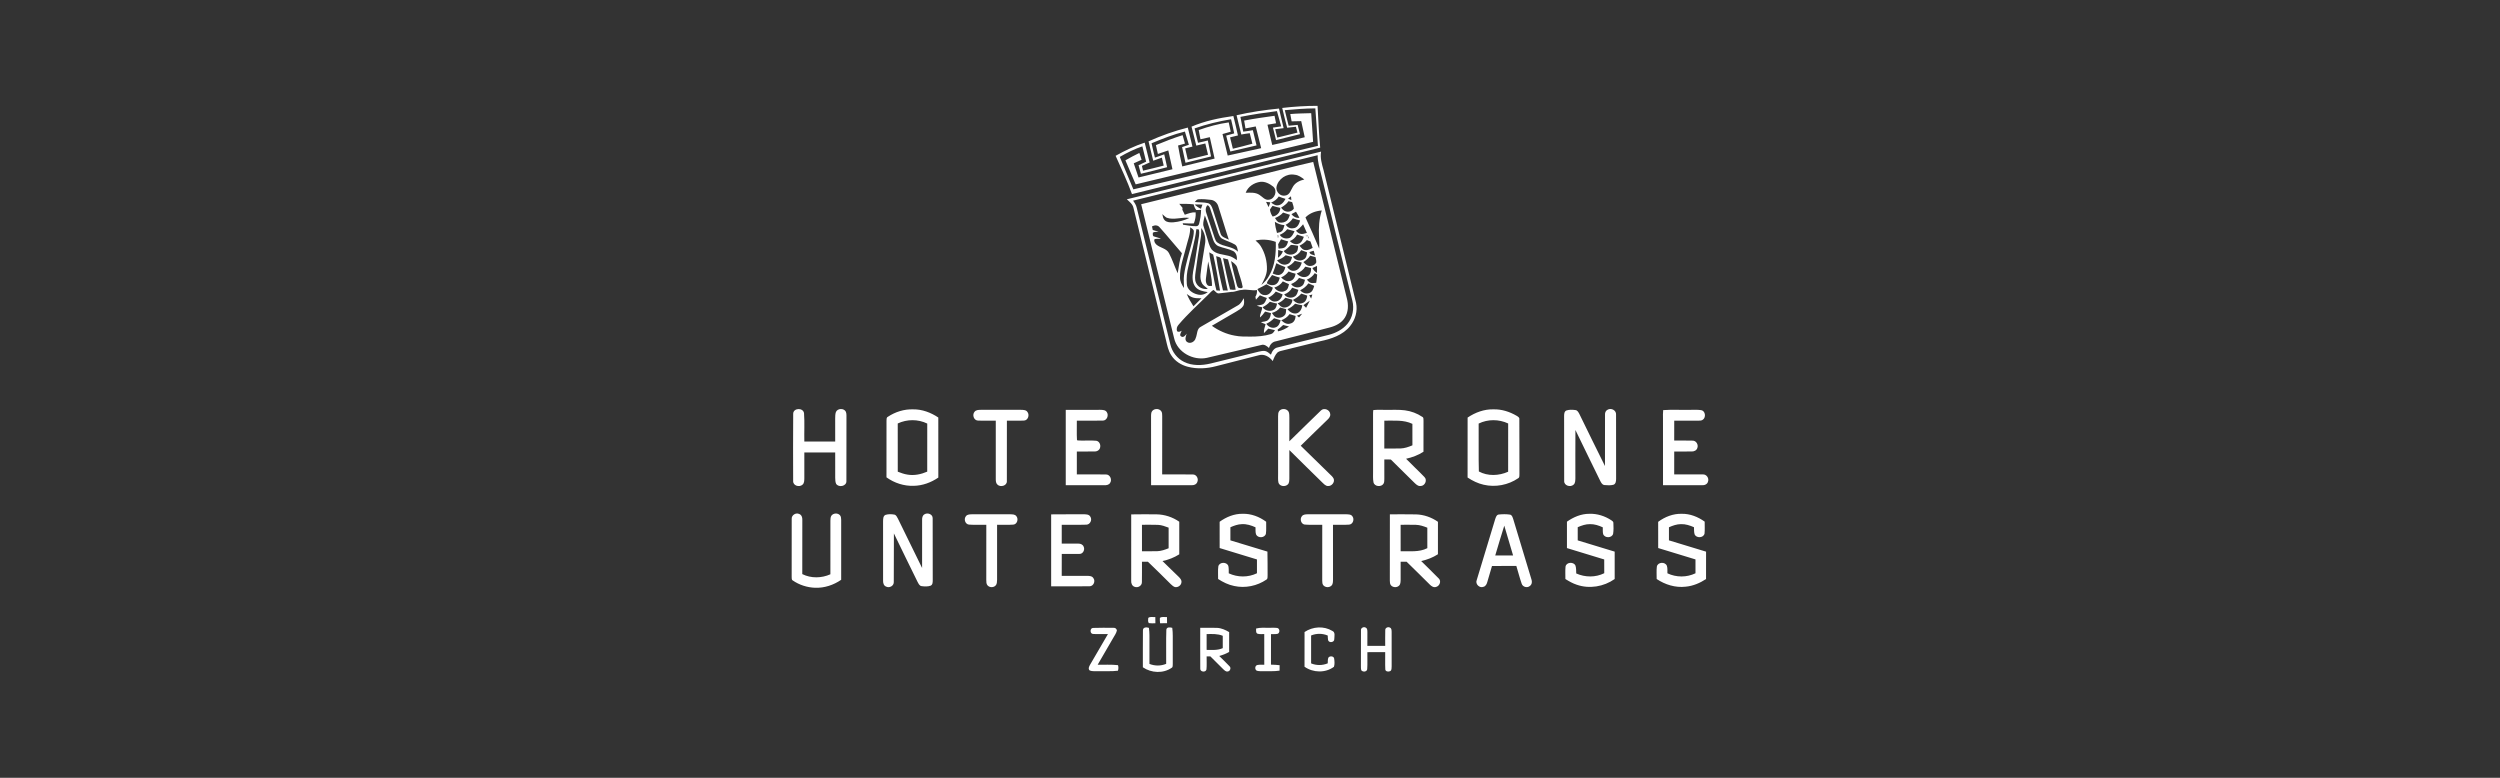 <svg width="180" height="56" viewBox="0 0 180 56" fill="none" xmlns="http://www.w3.org/2000/svg">
<rect x="0" y="0" width="180" height="56" fill="#333333" stroke="none"/>
<path fill-rule="evenodd" clip-rule="evenodd" d="M91.994 16.932C92.08 16.927 92.093 17.244 92.001 17.239C91.95 17.163 91.946 17.013 91.994 16.932ZM94.009 16.937C94.181 16.913 94.214 17.134 94.244 17.332C94.156 17.213 94.076 17.082 94.009 16.937Z" fill="white"/>
<path fill-rule="evenodd" clip-rule="evenodd" d="M92.32 7.772C93.164 7.674 94.015 7.619 94.865 7.62C94.928 8.623 94.952 9.629 95.054 10.63C90.537 11.746 86.021 12.866 81.503 13.976C81.159 13.036 80.733 12.13 80.324 11.218C80.993 10.842 81.689 10.509 82.418 10.269C82.538 10.745 82.648 11.224 82.773 11.699C82.588 11.782 82.402 11.863 82.216 11.942C82.244 12.057 82.272 12.173 82.3 12.288C82.797 12.172 83.293 12.051 83.787 11.922C83.741 11.731 83.697 11.541 83.654 11.35C83.447 11.425 83.24 11.501 83.032 11.572C82.921 11.106 82.799 10.644 82.695 10.177C83.607 9.766 84.552 9.427 85.522 9.185C85.636 9.641 85.743 10.099 85.857 10.555C85.681 10.597 85.506 10.64 85.332 10.685C85.394 10.957 85.457 11.229 85.522 11.5C86.008 11.384 86.494 11.266 86.978 11.142C86.912 10.872 86.847 10.602 86.783 10.331C86.566 10.38 86.349 10.433 86.133 10.484C86.014 10.03 85.904 9.573 85.79 9.118C86.746 8.707 87.776 8.497 88.802 8.353C88.909 8.82 89.036 9.282 89.132 9.751C88.942 9.797 88.754 9.843 88.565 9.891C88.626 10.165 88.694 10.438 88.766 10.71C89.237 10.599 89.704 10.472 90.172 10.347C90.108 10.095 90.046 9.843 89.983 9.591C89.779 9.613 89.576 9.648 89.374 9.685C89.253 9.224 89.147 8.76 89.033 8.298C90.038 8.063 91.062 7.918 92.088 7.815C92.191 8.288 92.314 8.756 92.422 9.227C92.22 9.254 92.017 9.28 91.814 9.303C91.861 9.504 91.912 9.704 91.965 9.905C92.448 9.784 92.933 9.67 93.416 9.548C93.379 9.407 93.343 9.266 93.306 9.126C93.096 9.155 92.886 9.178 92.675 9.197C92.556 8.722 92.424 8.251 92.32 7.772ZM92.506 7.932C92.602 8.305 92.681 8.682 92.783 9.053C92.998 9.027 93.214 9.007 93.431 8.992C93.487 9.214 93.545 9.436 93.6 9.659C93.025 9.804 92.452 9.951 91.876 10.09C91.802 9.788 91.72 9.49 91.652 9.188C91.85 9.158 92.048 9.127 92.246 9.099C92.147 8.732 92.042 8.366 91.94 8C91.059 8.11 90.182 8.243 89.311 8.415C89.372 8.77 89.446 9.123 89.512 9.479C89.744 9.454 89.974 9.412 90.205 9.374C90.297 9.738 90.385 10.104 90.471 10.47C89.842 10.617 89.213 10.759 88.585 10.908C88.476 10.529 88.376 10.146 88.284 9.763C88.477 9.711 88.67 9.657 88.863 9.603C88.796 9.262 88.713 8.925 88.635 8.586C87.745 8.736 86.863 8.944 86.011 9.245C86.091 9.59 86.176 9.934 86.257 10.279C86.494 10.232 86.729 10.175 86.963 10.114C87.04 10.497 87.114 10.882 87.195 11.265C86.583 11.423 85.967 11.566 85.354 11.719C85.267 11.344 85.186 10.969 85.109 10.591C85.272 10.537 85.436 10.48 85.599 10.424C85.505 10.106 85.407 9.789 85.313 9.471C84.488 9.673 83.696 9.99 82.912 10.315C82.982 10.662 83.073 11.003 83.155 11.348C83.38 11.276 83.603 11.194 83.825 11.11C83.891 11.42 83.965 11.729 84.033 12.038C83.404 12.195 82.778 12.368 82.145 12.511C82.089 12.306 82.031 12.101 81.976 11.896C82.157 11.81 82.338 11.723 82.521 11.639C82.431 11.271 82.337 10.905 82.249 10.537C81.681 10.73 81.142 10.997 80.625 11.297C80.945 12.078 81.278 12.854 81.602 13.633C86.034 12.6 90.46 11.544 94.89 10.502C94.831 9.601 94.774 8.701 94.704 7.802C93.97 7.808 93.237 7.868 92.506 7.932ZM92.901 8.211C93.402 8.168 93.905 8.163 94.407 8.148C94.459 8.835 94.495 9.524 94.543 10.212C90.284 11.231 86.026 12.249 81.769 13.274C81.519 12.698 81.274 12.121 81.029 11.544C81.356 11.354 81.691 11.177 82.033 11.012C82.087 11.176 82.141 11.34 82.195 11.504C82.006 11.589 81.817 11.674 81.63 11.759C81.746 12.099 81.863 12.437 81.974 12.779C82.789 12.585 83.603 12.383 84.417 12.186C84.32 11.733 84.213 11.283 84.117 10.83C83.866 10.912 83.617 10.998 83.367 11.084C83.32 10.872 83.272 10.661 83.225 10.448C83.856 10.185 84.496 9.94 85.148 9.731C85.204 9.934 85.262 10.135 85.317 10.338C85.151 10.384 84.985 10.431 84.819 10.478C84.901 10.983 85.012 11.483 85.122 11.983C85.897 11.792 86.675 11.608 87.452 11.419C87.341 10.903 87.217 10.391 87.106 9.876C86.88 9.923 86.656 9.976 86.433 10.027C86.391 9.806 86.349 9.585 86.307 9.363C87.008 9.113 87.73 8.915 88.468 8.813C88.516 9.036 88.565 9.26 88.612 9.483C88.415 9.539 88.218 9.596 88.02 9.651C88.138 10.169 88.273 10.683 88.395 11.2C89.198 11.023 90 10.842 90.804 10.668C90.674 10.146 90.542 9.626 90.413 9.104C90.166 9.15 89.92 9.199 89.674 9.247C89.64 9.059 89.607 8.871 89.579 8.682C90.305 8.542 91.035 8.437 91.767 8.337C91.804 8.516 91.841 8.695 91.877 8.875C91.671 8.911 91.465 8.947 91.259 8.98C91.361 9.469 91.492 9.951 91.6 10.438C92.385 10.271 93.16 10.065 93.941 9.881C93.861 9.494 93.772 9.108 93.688 8.722C93.457 8.725 93.227 8.735 92.997 8.737C92.966 8.562 92.934 8.386 92.901 8.211ZM81.132 14.349C85.792 13.197 90.459 12.069 95.118 10.915C95.04 11.361 95.172 11.8 95.29 12.226C96.074 15.424 96.859 18.621 97.639 21.82C97.758 22.4 97.581 23.021 97.209 23.476C96.683 24.133 95.847 24.403 95.054 24.569C94.176 24.785 93.297 25.005 92.418 25.219C92.274 25.26 92.114 25.277 91.99 25.367C91.812 25.536 91.727 25.774 91.636 25.997C91.413 25.697 91.022 25.457 90.64 25.577C89.616 25.843 88.589 26.099 87.564 26.362C86.903 26.541 86.191 26.58 85.525 26.408C85.046 26.285 84.595 26.005 84.329 25.58C84.113 25.257 84.043 24.868 83.953 24.498C83.172 21.318 82.39 18.137 81.607 14.957C81.549 14.691 81.317 14.526 81.132 14.349ZM81.581 14.447C81.693 14.601 81.802 14.764 81.843 14.954C82.648 18.24 83.461 21.523 84.268 24.808C84.395 25.34 84.757 25.815 85.249 26.055C85.84 26.351 86.535 26.321 87.163 26.173C88.324 25.892 89.483 25.602 90.643 25.315C90.786 25.282 90.935 25.25 91.084 25.272C91.251 25.305 91.379 25.431 91.506 25.537C91.582 25.304 91.728 25.065 91.988 25.015C93.215 24.71 94.444 24.413 95.671 24.109C96.175 23.98 96.665 23.729 97.005 23.327C97.392 22.87 97.515 22.221 97.369 21.644C96.627 18.632 95.881 15.622 95.135 12.611C95.022 12.138 94.865 11.668 94.87 11.176C90.44 12.264 86.012 13.36 81.581 14.447ZM90.365 12.682C91.762 12.345 93.151 11.979 94.552 11.66C95.354 14.934 96.162 18.206 96.973 21.477C97.096 21.936 97.089 22.459 96.83 22.87C96.593 23.256 96.167 23.468 95.744 23.577C94.456 23.923 93.162 24.241 91.87 24.572C91.613 24.609 91.432 24.812 91.368 25.056C91.219 24.918 91.029 24.768 90.813 24.839C89.508 25.145 88.205 25.458 86.9 25.764C85.916 25.98 84.767 25.374 84.538 24.356C83.737 21.141 82.958 17.921 82.164 14.704C84.899 14.035 87.631 13.356 90.365 12.682ZM91.906 13.463C91.853 13.815 92.191 14.165 92.547 14.078C92.867 14.034 92.942 13.678 93.089 13.446C93.26 13.147 93.587 12.997 93.91 12.923C93.706 12.767 93.486 12.603 93.221 12.582C92.638 12.466 92.021 12.882 91.906 13.463ZM89.69 13.88C90.025 13.872 90.395 13.834 90.688 14.037C90.9 14.171 91.082 14.432 91.365 14.379C91.789 14.333 92.001 13.726 91.677 13.439C91.417 13.232 91.092 13.055 90.749 13.092C90.294 13.153 89.85 13.433 89.69 13.88ZM92.07 14.147C91.939 14.353 91.742 14.495 91.52 14.586C91.658 14.681 91.804 14.807 91.986 14.785C92.259 14.778 92.444 14.541 92.557 14.318C92.391 14.269 92.229 14.214 92.07 14.147ZM92.741 14.301C92.819 14.335 92.898 14.37 92.977 14.404C92.968 14.313 92.96 14.222 92.952 14.131C92.881 14.187 92.811 14.243 92.741 14.301ZM86.026 14.543C86.339 14.583 86.661 14.55 86.97 14.627C87.171 14.678 87.256 14.888 87.317 15.066C87.503 15.648 87.691 16.23 87.877 16.812C87.947 17.087 88.262 17.138 88.476 17.258C88.203 16.451 87.974 15.631 87.707 14.822C87.635 14.598 87.433 14.419 87.198 14.391C86.893 14.353 86.584 14.323 86.279 14.348C86.161 14.357 86.096 14.464 86.026 14.543ZM92.772 14.486C92.64 14.691 92.437 14.826 92.236 14.952C92.333 15.063 92.433 15.187 92.585 15.22C92.792 15.285 93.031 15.203 93.154 15.025C93.147 14.862 93.085 14.709 93.037 14.555C92.948 14.532 92.86 14.509 92.772 14.486ZM91.157 14.535C91.216 14.662 91.276 14.788 91.339 14.914C91.384 14.8 91.424 14.684 91.465 14.568C91.362 14.556 91.259 14.546 91.157 14.535ZM84.907 14.676C84.984 14.775 85.062 14.873 85.144 14.967C85.14 15.001 85.132 15.068 85.129 15.101C85.187 15.222 85.246 15.342 85.305 15.462C85.557 15.374 85.813 15.269 86.085 15.29C86.112 15.561 86.056 15.831 85.959 16.084C85.691 16.103 85.422 16.079 85.154 16.073C85.162 16.1 85.176 16.154 85.183 16.18C85.494 16.221 85.804 16.292 86.119 16.287C86.229 16.297 86.317 16.208 86.337 16.105C86.421 15.78 86.472 15.446 86.478 15.111C86.364 15.114 86.251 15.118 86.138 15.123C86.033 15.008 85.981 14.862 85.945 14.714C85.6 14.674 85.253 14.674 84.907 14.676ZM86.012 14.725C86.146 14.853 86.299 14.958 86.469 15.034C86.507 14.934 86.542 14.834 86.575 14.732C86.387 14.72 86.199 14.716 86.012 14.725ZM86.881 14.843C86.784 14.993 86.799 15.184 86.857 15.345C87.059 15.947 87.26 16.549 87.462 17.151C87.505 17.267 87.549 17.395 87.658 17.466C88.104 17.788 88.736 17.718 89.134 18.125C89.102 17.942 89.088 17.72 88.916 17.608C88.625 17.432 88.288 17.348 87.991 17.184C87.831 17.094 87.767 16.907 87.704 16.745C87.508 16.158 87.324 15.567 87.122 14.982C87.091 14.893 86.948 14.679 86.881 14.843ZM91.436 15.091C91.457 15.268 91.526 15.44 91.627 15.588C91.945 15.549 92.179 15.288 92.182 14.967C91.994 14.928 91.807 14.879 91.624 14.822C91.559 14.909 91.487 14.993 91.436 15.091ZM93.993 15.655C94.336 16.396 94.666 17.143 94.982 17.897C94.997 17.617 94.987 17.338 94.97 17.059C94.934 16.419 94.97 15.767 95.168 15.153C94.735 15.19 94.302 15.336 93.993 15.655ZM92.985 15.418C93.121 15.6 93.324 15.714 93.557 15.682C93.483 15.531 93.4 15.386 93.312 15.243C93.202 15.301 93.093 15.359 92.985 15.418ZM91.8 15.697C91.885 15.82 91.957 15.985 92.118 16.018C92.307 16.057 92.517 16.009 92.662 15.88C92.776 15.769 92.816 15.607 92.876 15.465C92.71 15.414 92.546 15.362 92.384 15.303C92.229 15.486 92.021 15.609 91.8 15.697ZM83.685 15.416C83.722 15.575 83.743 15.758 83.873 15.873C84.038 16.02 84.275 16.019 84.483 16.006C84.882 15.97 85.278 15.868 85.638 15.691C85.096 15.607 84.542 15.864 84.006 15.678C83.884 15.611 83.789 15.505 83.685 15.416ZM86.746 15.508C86.703 15.739 86.615 15.968 86.633 16.205C86.706 16.493 86.814 16.77 86.891 17.057C86.997 17.37 87.046 17.718 87.258 17.983C87.562 18.31 88.041 18.309 88.445 18.416C88.674 18.463 88.869 18.597 89.055 18.731C89.081 18.487 89.022 18.209 88.794 18.078C88.458 17.91 88.078 17.864 87.731 17.725C87.537 17.646 87.411 17.458 87.347 17.265C87.148 16.679 86.987 16.08 86.746 15.508ZM92.57 16.183C92.694 16.359 92.889 16.479 93.111 16.433C93.408 16.424 93.542 16.12 93.609 15.874C93.432 15.831 93.257 15.78 93.088 15.714C92.958 15.914 92.781 16.075 92.57 16.183ZM91.789 15.967C91.809 16.241 91.866 16.51 91.943 16.773C92.075 16.738 92.233 16.726 92.324 16.61C92.413 16.494 92.439 16.346 92.483 16.21C92.233 16.192 91.995 16.109 91.789 15.967ZM93.303 16.616C93.395 16.701 93.486 16.8 93.613 16.833C93.776 16.878 93.941 16.811 94.097 16.769C94.012 16.559 93.918 16.353 93.823 16.148C93.674 16.329 93.507 16.497 93.303 16.616ZM82.944 16.3C82.961 16.386 82.979 16.473 82.998 16.559C83.139 16.599 83.28 16.64 83.419 16.685C83.282 16.708 83.12 16.666 83.004 16.762C83.006 16.847 82.977 16.959 83.06 17.017C83.238 17.074 83.423 17.112 83.592 17.194C83.435 17.214 83.25 17.154 83.109 17.242C83.082 17.384 83.164 17.519 83.263 17.613C83.539 17.852 83.979 17.877 84.164 18.222C84.411 18.691 84.573 19.197 84.794 19.677C84.875 19.192 84.928 18.699 85.099 18.234C84.559 17.616 84.044 16.978 83.495 16.369C83.357 16.191 83.126 16.202 82.944 16.3ZM85.398 17.804C85.223 18.52 84.942 19.226 84.96 19.973C84.956 20.256 85.092 20.512 85.249 20.738C85.246 20.429 85.21 20.119 85.25 19.811C85.361 18.985 85.635 18.194 85.836 17.388C85.89 17.148 85.957 16.907 85.955 16.659C85.961 16.505 85.793 16.446 85.694 16.366C85.711 16.864 85.51 17.328 85.398 17.804ZM86.14 16.497C86.032 17.412 85.743 18.292 85.561 19.193C85.455 19.596 85.418 20.015 85.45 20.431C85.457 20.842 85.856 21.119 86.221 21.201C86.479 21.274 86.753 21.2 86.957 21.031C86.635 20.979 86.272 20.919 86.058 20.643C85.825 20.331 85.845 19.91 85.905 19.544C86.047 18.844 86.14 18.136 86.258 17.432C86.3 17.132 86.391 16.827 86.317 16.524C86.258 16.515 86.199 16.506 86.14 16.497ZM86.491 16.416C86.488 16.667 86.495 16.921 86.446 17.169C86.302 17.973 86.192 18.784 86.08 19.593C86.049 19.847 86.005 20.118 86.114 20.361C86.255 20.679 86.621 20.87 86.963 20.793C86.826 20.673 86.661 20.578 86.557 20.425C86.439 20.223 86.415 19.979 86.438 19.751C86.511 19.02 86.65 18.3 86.76 17.575C86.839 17.176 86.729 16.742 86.491 16.416ZM92.68 16.501C92.544 16.689 92.351 16.816 92.143 16.91C92.29 17.145 92.591 17.224 92.845 17.133C93.034 17.038 93.118 16.827 93.208 16.647C93.032 16.598 92.855 16.552 92.68 16.501ZM91.994 16.932C91.946 16.985 91.95 17.084 92.001 17.134C92.093 17.138 92.08 16.929 91.994 16.932ZM93.394 16.89C93.275 17.103 93.093 17.27 92.864 17.357C93.026 17.517 93.261 17.643 93.491 17.549C93.713 17.482 93.804 17.249 93.876 17.05C93.713 17.001 93.553 16.947 93.394 16.89ZM94.009 16.935C94.076 17.03 94.156 17.117 94.244 17.195C94.214 17.065 94.181 16.919 94.009 16.935ZM92.235 17.225C92.168 17.345 92.099 17.465 92.027 17.583C92.037 17.689 92.047 17.795 92.058 17.902C92.221 17.883 92.408 17.898 92.539 17.78C92.659 17.682 92.699 17.524 92.75 17.384C92.576 17.338 92.405 17.282 92.235 17.225ZM90.398 17.317C90.534 17.437 90.672 17.56 90.77 17.716C91.082 18.221 91.239 18.821 91.219 19.415C91.198 19.816 90.999 20.174 90.817 20.522C91.044 20.325 91.253 20.1 91.39 19.83C91.804 19.1 91.879 18.24 91.856 17.416C91.391 17.244 90.882 17.206 90.398 17.317ZM94.093 17.285C93.95 17.458 93.766 17.59 93.566 17.69C93.679 17.825 93.797 18.007 93.995 18.006C94.184 18.032 94.353 17.93 94.513 17.845C94.463 17.69 94.41 17.538 94.353 17.386C94.266 17.352 94.18 17.318 94.093 17.285ZM92.426 18.073C92.608 18.368 93.033 18.419 93.292 18.198C93.455 18.087 93.451 17.874 93.465 17.698C93.291 17.675 93.12 17.629 92.945 17.635C92.781 17.791 92.628 17.963 92.426 18.073ZM92.03 17.997C92.024 18.184 92.018 18.371 92.016 18.559C92.179 18.442 92.297 18.28 92.372 18.096C92.259 18.059 92.144 18.027 92.03 17.997ZM93.687 18.01C93.556 18.241 93.341 18.402 93.088 18.476C93.246 18.744 93.61 18.844 93.875 18.672C94.062 18.576 94.089 18.354 94.107 18.167C93.965 18.119 93.826 18.064 93.687 18.01ZM94.282 18.147C94.302 18.335 94.543 18.342 94.681 18.399C94.651 18.283 94.621 18.169 94.588 18.054C94.485 18.082 94.382 18.109 94.282 18.147ZM87.068 18.168C87.094 18.623 87.225 19.061 87.298 19.508C87.393 19.977 87.454 20.453 87.584 20.913C87.67 20.917 87.756 20.92 87.843 20.924C87.7 20.055 87.541 19.189 87.349 18.329C87.256 18.274 87.162 18.22 87.068 18.168ZM91.947 18.739C92.108 18.975 92.413 19.141 92.694 19.015C92.915 18.942 92.978 18.701 93.029 18.501C92.876 18.46 92.722 18.419 92.569 18.378C92.394 18.548 92.177 18.662 91.947 18.739ZM93.843 18.871C93.956 18.977 94.065 19.109 94.225 19.142C94.43 19.181 94.676 19.094 94.77 18.899C94.779 18.769 94.745 18.641 94.719 18.515C94.589 18.484 94.461 18.448 94.333 18.409C94.211 18.603 94.032 18.746 93.843 18.871ZM87.564 18.443C87.674 19.275 87.862 20.095 88.055 20.911C88.17 20.916 88.284 20.918 88.4 20.918C88.222 20.165 88.101 19.4 87.914 18.651C87.882 18.489 87.685 18.495 87.564 18.443ZM88.059 18.587C88.218 19.341 88.367 20.098 88.564 20.843C88.697 20.867 88.832 20.872 88.967 20.861C88.859 20.116 88.584 19.41 88.418 18.679C88.298 18.646 88.179 18.615 88.059 18.587ZM92.665 19.216C92.78 19.377 92.948 19.522 93.161 19.499C93.473 19.48 93.661 19.179 93.727 18.901C93.559 18.864 93.392 18.825 93.226 18.781C93.078 18.972 92.886 19.12 92.665 19.216ZM86.83 20.033C86.804 20.206 86.816 20.409 86.947 20.539C87.033 20.622 87.159 20.583 87.265 20.582C87.262 19.987 87.096 19.408 86.99 18.826C86.927 19.227 86.89 19.632 86.83 20.033ZM88.637 18.798C88.738 19.326 88.891 19.843 89.012 20.366C89.052 20.489 89.062 20.643 89.174 20.726C89.27 20.744 89.448 20.797 89.474 20.66C89.394 20.189 89.206 19.744 89.082 19.283C89.026 19.054 88.817 18.922 88.637 18.798ZM91.895 18.951C91.822 19.203 91.733 19.45 91.634 19.693C91.806 19.762 92 19.85 92.184 19.769C92.397 19.675 92.497 19.448 92.542 19.233C92.322 19.15 92.104 19.06 91.895 18.951ZM93.98 19.198C93.839 19.433 93.615 19.595 93.363 19.695C93.551 19.892 93.839 20.025 94.106 19.907C94.338 19.803 94.42 19.532 94.39 19.296C94.252 19.265 94.116 19.232 93.98 19.198ZM94.494 19.299C94.569 19.445 94.683 19.563 94.82 19.651C94.829 19.482 94.829 19.313 94.824 19.145C94.713 19.195 94.603 19.247 94.494 19.299ZM92.779 19.547C92.637 19.733 92.456 19.885 92.239 19.976C92.404 20.143 92.626 20.291 92.873 20.233C93.123 20.191 93.246 19.938 93.285 19.71C93.113 19.668 92.943 19.614 92.779 19.547ZM94.094 20.137C94.183 20.227 94.262 20.346 94.395 20.37C94.517 20.392 94.643 20.372 94.766 20.363C94.801 20.166 94.821 19.968 94.837 19.769C94.778 19.734 94.72 19.701 94.663 19.667C94.526 19.881 94.325 20.037 94.094 20.137ZM91.211 20.394C91.408 20.553 91.727 20.598 91.926 20.42C92.057 20.314 92.1 20.143 92.145 19.989C91.956 19.938 91.771 19.875 91.59 19.8C91.468 19.999 91.269 20.163 91.211 20.394ZM92.96 20.451C93.126 20.713 93.517 20.773 93.755 20.575C93.891 20.475 93.917 20.297 93.96 20.146C93.815 20.106 93.671 20.06 93.53 20.009C93.395 20.218 93.187 20.358 92.96 20.451ZM91.753 20.705C91.922 20.96 92.271 21.1 92.549 20.934C92.731 20.849 92.765 20.637 92.807 20.463C92.658 20.397 92.511 20.329 92.365 20.259C92.216 20.475 92.003 20.631 91.753 20.705ZM93.61 20.899C93.771 21.086 94.032 21.19 94.271 21.094C94.493 21.024 94.568 20.784 94.623 20.582C94.482 20.525 94.342 20.464 94.204 20.401C94.057 20.622 93.845 20.783 93.61 20.899ZM90.532 20.814C90.632 21.017 90.786 21.236 91.037 21.246C91.355 21.294 91.587 20.993 91.643 20.71C91.485 20.64 91.333 20.561 91.189 20.466C90.977 20.595 90.753 20.704 90.532 20.814ZM93.037 20.714C92.909 20.941 92.708 21.11 92.462 21.195C92.627 21.447 92.989 21.504 93.234 21.338C93.395 21.238 93.428 21.035 93.486 20.869C93.334 20.82 93.185 20.769 93.037 20.714ZM89.41 20.876C89.152 20.883 88.922 21.029 88.662 21.017C88.371 21.067 88.076 21.078 87.785 21.121C87.603 21.157 87.504 20.962 87.372 20.875C87.225 20.958 87.119 21.093 86.999 21.208C86.276 21.922 85.516 22.602 84.859 23.378C84.742 23.505 84.681 23.69 84.759 23.854C84.866 23.93 84.984 23.87 85.082 23.81C85.042 23.941 84.878 24.137 85.054 24.231C85.218 24.333 85.353 24.136 85.444 24.024C85.383 24.21 85.272 24.463 85.457 24.615C85.691 24.795 86.035 24.603 86.092 24.335C86.214 24.068 86.157 23.673 86.46 23.527C87.35 23.019 88.234 22.5 89.123 21.989C89.331 21.88 89.436 21.662 89.554 21.47C89.574 21.658 89.612 21.867 89.507 22.038C89.388 22.221 89.186 22.322 89.008 22.434C88.429 22.786 87.832 23.105 87.254 23.457C87.744 23.809 88.309 24.062 88.905 24.166C89.273 24.243 89.65 24.233 90.024 24.235C90.523 24.237 91.03 24.201 91.51 24.053C91.65 24.018 91.725 23.887 91.797 23.773C91.635 23.737 91.474 23.701 91.314 23.66C91.215 23.772 91.112 23.882 91.002 23.985C90.982 23.762 91.068 23.552 91.122 23.34C91.006 23.3 90.891 23.256 90.785 23.197C90.963 23.147 91.188 23.169 91.323 23.016C91.455 22.895 91.484 22.713 91.511 22.545C91.369 22.51 91.228 22.473 91.089 22.431C90.981 22.584 90.863 22.73 90.727 22.858C90.688 22.598 90.882 22.383 90.872 22.125C90.74 22.096 90.61 22.059 90.488 22.003C90.638 21.97 90.799 21.97 90.939 21.9C91.094 21.803 91.145 21.614 91.216 21.456C91.044 21.401 90.877 21.333 90.712 21.26C90.619 21.369 90.525 21.475 90.428 21.578C90.413 21.508 90.402 21.439 90.389 21.369C90.487 21.224 90.512 21.053 90.502 20.883C90.135 20.949 89.774 20.802 89.41 20.876ZM91.855 20.992C91.718 21.187 91.527 21.332 91.315 21.438C91.444 21.582 91.606 21.736 91.817 21.708C92.1 21.705 92.3 21.458 92.344 21.194C92.179 21.132 92.016 21.064 91.855 20.992ZM93.091 21.595C93.261 21.774 93.51 21.923 93.763 21.824C94.005 21.762 94.098 21.507 94.122 21.283C93.978 21.236 93.834 21.187 93.692 21.137C93.53 21.336 93.314 21.474 93.091 21.595ZM85.447 21.167C85.576 21.479 85.746 21.772 85.93 22.054C86.123 21.861 86.316 21.668 86.509 21.475C86.303 21.472 86.092 21.486 85.893 21.424C85.726 21.373 85.588 21.263 85.447 21.167ZM94.266 21.257C94.31 21.338 94.355 21.419 94.401 21.499C94.431 21.402 94.461 21.305 94.49 21.207C94.414 21.223 94.34 21.24 94.266 21.257ZM91.988 21.842C92.118 21.964 92.24 22.135 92.435 22.145C92.749 22.161 93.051 21.904 93.053 21.58C92.882 21.538 92.713 21.49 92.546 21.436C92.397 21.618 92.207 21.758 91.988 21.842ZM93.849 21.971C93.908 22.039 93.975 22.101 94.041 22.163C94.13 21.995 94.214 21.823 94.302 21.654C94.153 21.763 93.993 21.856 93.849 21.971ZM91.432 21.725C91.284 21.89 91.103 22.02 90.906 22.119C91.083 22.384 91.46 22.459 91.729 22.296C91.883 22.206 91.911 22.017 91.949 21.858C91.774 21.823 91.601 21.781 91.432 21.725ZM92.701 22.259C92.855 22.466 93.116 22.63 93.38 22.556C93.62 22.472 93.738 22.219 93.765 21.98C93.59 21.954 93.416 21.92 93.248 21.866C93.095 22.035 92.909 22.167 92.701 22.259ZM91.573 22.53C91.658 22.645 91.732 22.785 91.872 22.841C92.112 22.938 92.42 22.847 92.553 22.619C92.6 22.506 92.59 22.379 92.604 22.26C92.459 22.223 92.315 22.182 92.171 22.139C92.028 22.344 91.81 22.466 91.573 22.53ZM92.848 22.617C92.701 22.826 92.489 22.971 92.252 23.06C92.429 23.236 92.676 23.391 92.933 23.287C93.175 23.225 93.277 22.978 93.284 22.748C93.137 22.706 92.993 22.662 92.848 22.617ZM93.378 22.731C93.429 22.772 93.48 22.814 93.532 22.855C93.605 22.765 93.68 22.675 93.754 22.584C93.628 22.631 93.503 22.681 93.378 22.731ZM91.732 22.911C91.574 23.083 91.382 23.215 91.173 23.313C91.32 23.54 91.609 23.674 91.869 23.561C92.074 23.477 92.155 23.256 92.204 23.056C92.045 23.013 91.887 22.965 91.732 22.911ZM92.389 23.4C92.264 23.52 92.13 23.63 91.989 23.73C91.995 23.762 92.008 23.826 92.015 23.858C92.302 23.803 92.567 23.669 92.808 23.506C92.668 23.469 92.529 23.433 92.389 23.4ZM57.11 29.794C57.109 29.363 57.827 29.334 57.89 29.746C57.94 30.424 57.895 31.108 57.912 31.789C58.653 31.787 59.394 31.787 60.134 31.789C60.136 31.237 60.136 30.686 60.133 30.135C60.137 29.978 60.132 29.817 60.185 29.667C60.305 29.386 60.771 29.374 60.904 29.65C60.965 29.804 60.939 29.974 60.945 30.137C60.938 31.633 60.948 33.13 60.941 34.626C60.968 35.009 60.389 35.127 60.202 34.837C60.136 34.701 60.142 34.543 60.135 34.396C60.135 33.789 60.137 33.182 60.134 32.576C59.394 32.577 58.653 32.577 57.912 32.576C57.909 33.201 57.911 33.827 57.912 34.453C57.906 34.606 57.91 34.787 57.783 34.895C57.556 35.107 57.086 34.974 57.107 34.626C57.102 33.016 57.097 31.404 57.11 29.794ZM63.931 30.006C64.461 29.654 65.098 29.453 65.737 29.473C66.389 29.462 67.022 29.702 67.558 30.061C67.56 31.503 67.558 32.944 67.559 34.385C67.039 34.74 66.424 34.968 65.791 34.979C65.092 35.005 64.393 34.778 63.826 34.369C63.831 33.013 63.829 31.657 63.828 30.301C63.834 30.195 63.813 30.058 63.931 30.006ZM64.637 30.49C64.637 31.647 64.634 32.805 64.639 33.962C64.869 34.052 65.103 34.137 65.348 34.173C65.828 34.255 66.319 34.149 66.76 33.958C66.762 32.804 66.759 31.65 66.762 30.497C66.101 30.171 65.302 30.175 64.637 30.49ZM82.91 29.674C83.024 29.404 83.444 29.372 83.61 29.607C83.684 29.711 83.675 29.844 83.679 29.965C83.673 31.362 83.679 32.759 83.676 34.156C84.413 34.163 85.152 34.148 85.89 34.162C86.14 34.161 86.303 34.451 86.217 34.675C86.172 34.842 86.001 34.946 85.832 34.933C84.848 34.936 83.863 34.933 82.878 34.934C82.876 33.334 82.881 31.734 82.876 30.134C82.879 29.981 82.864 29.822 82.91 29.674ZM92.109 29.584C92.285 29.379 92.668 29.413 92.788 29.662C92.838 29.794 92.83 29.939 92.834 30.078C92.83 30.643 92.831 31.208 92.832 31.774C93.594 31.038 94.341 30.287 95.106 29.556C95.322 29.334 95.744 29.496 95.774 29.798C95.808 29.963 95.699 30.104 95.587 30.209C94.935 30.83 94.3 31.467 93.653 32.094C94.35 32.766 95.036 33.448 95.73 34.123C95.835 34.227 95.957 34.324 96.022 34.462C96.125 34.711 95.889 35.005 95.629 34.993C95.44 35.003 95.316 34.837 95.189 34.724C94.406 33.947 93.608 33.187 92.833 32.403C92.83 33.087 92.831 33.771 92.833 34.455C92.825 34.605 92.836 34.787 92.708 34.893C92.512 35.073 92.109 35.015 92.044 34.732C92.005 34.53 92.027 34.323 92.023 34.118C92.024 32.735 92.026 31.351 92.022 29.967C92.025 29.836 92.023 29.69 92.109 29.584ZM105.668 30.065C106.218 29.693 106.873 29.451 107.543 29.473C108.125 29.459 108.697 29.644 109.196 29.936C109.284 29.994 109.411 30.052 109.392 30.181C109.404 31.493 109.39 32.806 109.399 34.118C109.388 34.226 109.426 34.37 109.311 34.432C108.594 34.924 107.669 35.099 106.823 34.901C106.407 34.808 106.02 34.616 105.666 34.382C105.667 32.943 105.665 31.504 105.668 30.065ZM106.463 30.497C106.477 31.646 106.445 32.797 106.478 33.946C107.125 34.297 107.925 34.261 108.586 33.964C108.593 32.806 108.588 31.647 108.588 30.49C107.923 30.177 107.124 30.17 106.463 30.497ZM115.746 29.501C116.003 29.346 116.382 29.541 116.356 29.854C116.363 31.388 116.355 32.922 116.36 34.457C116.36 34.621 116.348 34.847 116.159 34.905C115.949 34.958 115.726 34.942 115.512 34.923C115.338 34.898 115.267 34.718 115.196 34.582C114.612 33.372 114.007 32.172 113.43 30.959C113.421 32.124 113.427 33.289 113.427 34.454C113.418 34.606 113.425 34.789 113.297 34.896C113.071 35.106 112.604 34.97 112.621 34.628C112.613 33.074 112.623 31.519 112.616 29.965C112.616 29.818 112.622 29.621 112.782 29.554C112.987 29.485 113.212 29.497 113.426 29.524C113.571 29.535 113.643 29.678 113.707 29.791C114.322 31.047 114.932 32.305 115.558 33.555C115.564 32.32 115.558 31.086 115.561 29.851C115.551 29.71 115.614 29.564 115.746 29.501ZM70.172 29.642C70.278 29.513 70.456 29.51 70.607 29.508C71.577 29.51 72.546 29.51 73.516 29.508C73.679 29.512 73.884 29.509 73.98 29.669C74.14 29.882 74.019 30.262 73.736 30.28C73.323 30.302 72.909 30.28 72.496 30.288C72.493 31.733 72.498 33.179 72.494 34.625C72.526 34.979 72.022 35.113 71.805 34.882C71.707 34.786 71.698 34.64 71.696 34.511C71.698 33.104 71.698 31.696 71.696 30.288C71.262 30.279 70.826 30.302 70.391 30.28C70.099 30.252 69.986 29.848 70.172 29.642ZM76.734 29.51C77.565 29.508 78.395 29.511 79.225 29.508C79.387 29.512 79.591 29.512 79.687 29.67C79.849 29.9 79.695 30.291 79.396 30.284C78.775 30.294 78.153 30.283 77.532 30.288C77.54 30.748 77.514 31.209 77.542 31.669C77.551 31.679 77.569 31.701 77.578 31.711C78.026 31.747 78.477 31.69 78.925 31.734C79.139 31.764 79.257 32.001 79.212 32.201C79.19 32.382 79.013 32.506 78.838 32.504C78.403 32.518 77.967 32.502 77.532 32.509C77.532 33.058 77.532 33.607 77.532 34.157C78.23 34.162 78.927 34.15 79.625 34.161C79.924 34.154 80.088 34.534 79.928 34.77C79.843 34.914 79.663 34.942 79.51 34.936C78.585 34.932 77.659 34.935 76.734 34.933C76.734 33.126 76.734 31.318 76.734 29.51ZM98.877 29.525C99.191 29.489 99.508 29.516 99.823 29.51C100.268 29.516 100.714 29.485 101.156 29.543C101.6 29.602 102.034 29.762 102.405 30.014C102.518 30.064 102.482 30.202 102.493 30.3C102.489 31.042 102.494 31.784 102.49 32.526C102.109 32.774 101.679 32.931 101.238 33.031C101.669 33.479 102.13 33.896 102.558 34.346C102.79 34.567 102.591 34.995 102.282 34.992C102.089 35.02 101.95 34.864 101.823 34.746C101.268 34.187 100.695 33.644 100.14 33.085C99.983 33.082 99.826 33.081 99.671 33.08C99.668 33.539 99.668 33.997 99.672 34.456C99.666 34.577 99.68 34.709 99.618 34.819C99.462 35.089 98.958 35.045 98.891 34.724C98.841 34.469 98.865 34.207 98.861 33.95C98.861 32.566 98.863 31.182 98.86 29.798C98.86 29.706 98.863 29.615 98.877 29.525ZM99.67 32.293C100.056 32.289 100.441 32.3 100.827 32.29C101.129 32.281 101.418 32.18 101.694 32.063C101.693 31.547 101.694 31.033 101.692 30.518C101.061 30.212 100.348 30.298 99.671 30.287C99.668 30.955 99.669 31.624 99.67 32.293ZM119.749 29.528C120.378 29.483 121.012 29.522 121.643 29.509C121.921 29.516 122.202 29.487 122.48 29.529C122.785 29.576 122.846 30.036 122.616 30.21C122.52 30.297 122.381 30.284 122.262 30.289C121.689 30.286 121.117 30.288 120.545 30.287C120.541 30.764 120.544 31.242 120.543 31.719C120.986 31.727 121.429 31.708 121.872 31.726C122.131 31.723 122.302 32.027 122.207 32.259C122.155 32.425 121.979 32.511 121.814 32.507C121.391 32.515 120.967 32.504 120.544 32.508C120.543 33.058 120.544 33.608 120.543 34.157C121.227 34.159 121.911 34.154 122.596 34.158C122.862 34.134 123.069 34.427 122.977 34.673C122.934 34.865 122.725 34.95 122.546 34.935C121.61 34.932 120.673 34.935 119.737 34.933C119.733 33.332 119.737 31.732 119.735 30.131C119.735 29.93 119.724 29.728 119.749 29.528ZM57.003 37.371C56.975 37.092 57.304 36.885 57.548 37.009C57.717 37.071 57.776 37.26 57.767 37.426C57.764 38.729 57.767 40.032 57.764 41.335C58.394 41.65 59.151 41.635 59.788 41.348C59.791 40.06 59.789 38.773 59.789 37.485C59.794 37.37 59.793 37.246 59.851 37.143C59.985 36.937 60.314 36.916 60.477 37.096C60.556 37.186 60.563 37.313 60.565 37.428C60.563 38.867 60.563 40.306 60.565 41.745C60.016 42.123 59.354 42.345 58.684 42.319C58.114 42.298 57.546 42.116 57.075 41.79C56.979 41.738 57.013 41.614 57 41.526C57.005 40.141 56.997 38.756 57.003 37.371ZM66.571 37.026C66.792 36.888 67.16 37.028 67.152 37.313C67.161 38.792 67.149 40.271 67.157 41.75C67.156 41.899 67.165 42.101 67.001 42.171C66.793 42.243 66.564 42.23 66.349 42.201C66.187 42.175 66.127 42.004 66.056 41.879C65.492 40.721 64.917 39.569 64.361 38.407C64.347 39.579 64.367 40.752 64.352 41.924C64.352 42.194 64.026 42.358 63.798 42.234C63.626 42.171 63.578 41.974 63.582 41.811C63.581 40.387 63.584 38.963 63.581 37.539C63.587 37.376 63.576 37.154 63.751 37.073C63.956 37.007 64.179 37.014 64.388 37.05C64.531 37.075 64.586 37.23 64.651 37.342C65.229 38.527 65.815 39.709 66.391 40.895C66.395 39.74 66.393 38.584 66.392 37.429C66.387 37.277 66.422 37.099 66.571 37.026ZM87.814 37.566C88.294 37.219 88.871 36.983 89.47 36.993C90.081 36.976 90.677 37.204 91.164 37.566C91.153 37.854 91.187 38.146 91.144 38.433C91.061 38.742 90.561 38.764 90.436 38.477C90.381 38.314 90.404 38.137 90.397 37.967C90.089 37.825 89.755 37.718 89.411 37.739C89.123 37.747 88.85 37.847 88.589 37.962C88.588 38.277 88.588 38.591 88.589 38.906C89.478 39.175 90.366 39.448 91.255 39.715C91.275 40.281 91.258 40.847 91.267 41.413C91.251 41.517 91.295 41.665 91.186 41.729C90.517 42.189 89.655 42.367 88.861 42.191C88.443 42.109 88.058 41.917 87.704 41.688C87.711 41.382 87.678 41.074 87.721 40.771C87.804 40.449 88.337 40.442 88.441 40.753C88.48 40.924 88.466 41.103 88.47 41.279C89.108 41.577 89.866 41.585 90.501 41.274C90.501 40.942 90.501 40.611 90.501 40.28C89.606 40.005 88.709 39.736 87.815 39.46C87.814 38.829 87.815 38.197 87.814 37.566ZM112.82 37.561C113.289 37.228 113.845 36.992 114.428 36.994C114.992 36.972 115.552 37.152 116.02 37.462C116.079 37.509 116.17 37.554 116.163 37.645C116.175 37.908 116.187 38.175 116.144 38.437C116.056 38.752 115.534 38.759 115.427 38.452C115.387 38.294 115.406 38.13 115.401 37.969C115.112 37.835 114.802 37.73 114.479 37.738C114.171 37.734 113.876 37.836 113.596 37.958C113.592 38.274 113.593 38.591 113.596 38.907C114.483 39.177 115.37 39.447 116.257 39.717C116.259 40.374 116.258 41.032 116.257 41.689C115.474 42.243 114.432 42.418 113.522 42.099C113.232 42.004 112.965 41.852 112.708 41.689C112.711 41.394 112.69 41.098 112.717 40.804C112.761 40.467 113.306 40.427 113.434 40.726C113.494 40.906 113.479 41.1 113.489 41.288C114.125 41.575 114.877 41.584 115.506 41.271C115.503 40.941 115.504 40.611 115.504 40.281C114.61 40.006 113.714 39.735 112.82 39.462C112.816 38.828 112.817 38.195 112.82 37.561ZM119.388 37.571C119.876 37.209 120.474 36.975 121.088 36.994C121.684 36.982 122.258 37.215 122.737 37.558C122.732 37.843 122.756 38.13 122.727 38.415C122.659 38.742 122.13 38.77 122.01 38.465C121.961 38.302 121.975 38.128 121.966 37.96C121.67 37.83 121.354 37.725 121.028 37.738C120.725 37.739 120.436 37.842 120.164 37.964C120.164 38.278 120.164 38.591 120.164 38.905C121.055 39.177 121.947 39.446 122.837 39.719C122.836 40.377 122.841 41.034 122.835 41.692C122.394 41.98 121.896 42.194 121.367 42.241C120.631 42.329 119.89 42.096 119.28 41.689C119.284 41.391 119.256 41.09 119.293 40.795C119.354 40.459 119.904 40.43 120.017 40.745C120.072 40.916 120.047 41.1 120.054 41.278C120.687 41.58 121.443 41.582 122.075 41.276C122.076 40.944 122.076 40.611 122.075 40.278C121.18 40.003 120.284 39.735 119.39 39.459C119.388 38.83 119.392 38.2 119.388 37.571ZM69.552 37.159C69.655 37.026 69.84 37.035 69.99 37.028C70.903 37.03 71.817 37.031 72.73 37.028C72.882 37.036 73.068 37.023 73.172 37.157C73.348 37.358 73.244 37.745 72.962 37.772C72.572 37.803 72.18 37.775 71.79 37.783C71.789 39.105 71.789 40.428 71.79 41.751C71.781 41.889 71.789 42.051 71.684 42.158C71.533 42.316 71.249 42.313 71.104 42.149C71.004 42.042 71.018 41.885 71.012 41.75C71.016 40.428 71.013 39.106 71.014 37.784C70.598 37.773 70.181 37.804 69.766 37.772C69.484 37.742 69.375 37.36 69.552 37.159ZM75.683 37.035C76.453 37.022 77.223 37.035 77.994 37.027C78.172 37.032 78.406 37.018 78.505 37.202C78.654 37.423 78.493 37.77 78.221 37.776C77.629 37.797 77.036 37.776 76.445 37.784C76.445 38.236 76.444 38.688 76.445 39.14C76.849 39.144 77.253 39.133 77.656 39.141C77.806 39.139 77.966 39.21 78.022 39.358C78.134 39.576 77.974 39.897 77.714 39.882C77.292 39.892 76.869 39.88 76.447 39.883C76.443 40.41 76.447 40.936 76.444 41.463C77.054 41.464 77.664 41.463 78.274 41.462C78.437 41.462 78.64 41.471 78.729 41.634C78.889 41.853 78.727 42.212 78.449 42.211C77.527 42.227 76.605 42.212 75.683 42.216C75.682 40.489 75.683 38.762 75.683 37.035ZM81.447 37.036C82.049 37.025 82.653 37.028 83.255 37.032C83.844 37.039 84.424 37.228 84.907 37.564C84.907 38.347 84.908 39.129 84.907 39.911C84.537 40.145 84.127 40.305 83.7 40.395C84.094 40.771 84.473 41.162 84.871 41.535C84.972 41.638 85.088 41.762 85.065 41.92C85.051 42.147 84.812 42.311 84.596 42.269C84.475 42.23 84.384 42.139 84.293 42.056C83.748 41.517 83.206 40.973 82.65 40.445C82.507 40.445 82.364 40.445 82.222 40.446C82.215 40.934 82.231 41.423 82.217 41.912C82.225 42.174 81.926 42.347 81.694 42.251C81.504 42.195 81.432 41.985 81.446 41.804C81.448 40.215 81.446 38.625 81.447 37.036ZM82.221 37.784C82.222 38.419 82.22 39.054 82.222 39.689C82.586 39.685 82.95 39.696 83.314 39.687C83.602 39.677 83.876 39.581 84.141 39.474C84.145 38.979 84.145 38.485 84.141 37.991C83.893 37.897 83.639 37.801 83.372 37.79C82.989 37.773 82.604 37.788 82.221 37.784ZM93.735 37.168C93.834 37.032 94.017 37.032 94.168 37.028C95.081 37.03 95.993 37.031 96.906 37.028C97.069 37.034 97.278 37.022 97.378 37.182C97.531 37.391 97.412 37.751 97.138 37.773C96.751 37.802 96.363 37.775 95.975 37.784C95.977 39.105 95.974 40.426 95.977 41.747C95.97 41.889 95.978 42.057 95.866 42.164C95.712 42.32 95.431 42.307 95.285 42.147C95.205 42.055 95.202 41.926 95.2 41.811C95.203 40.469 95.201 39.127 95.202 37.785C94.782 37.772 94.359 37.806 93.94 37.769C93.67 37.734 93.571 37.365 93.735 37.168ZM100.071 37.031C100.697 37.033 101.324 37.021 101.95 37.036C102.516 37.051 103.069 37.245 103.532 37.57C103.529 38.348 103.531 39.127 103.531 39.906C103.163 40.144 102.751 40.303 102.324 40.394C102.746 40.822 103.187 41.23 103.602 41.663C103.788 41.855 103.646 42.195 103.403 42.257C103.231 42.322 103.066 42.212 102.951 42.095C102.401 41.537 101.832 40.997 101.277 40.446C101.132 40.445 100.989 40.445 100.846 40.445C100.842 40.881 100.846 41.317 100.846 41.752C100.837 41.893 100.845 42.06 100.733 42.166C100.578 42.321 100.296 42.307 100.152 42.145C100.071 42.052 100.071 41.923 100.068 41.808C100.072 40.216 100.068 38.623 100.071 37.031ZM100.845 37.784C100.845 38.419 100.842 39.054 100.846 39.69C101.49 39.675 102.171 39.775 102.768 39.468C102.769 38.976 102.77 38.485 102.767 37.994C102.503 37.889 102.23 37.795 101.944 37.787C101.577 37.776 101.211 37.787 100.845 37.784ZM107.653 37.38C107.7 37.245 107.752 37.051 107.926 37.044C108.188 37.017 108.455 37.013 108.716 37.052C108.871 37.074 108.907 37.254 108.953 37.376C109.386 38.822 109.825 40.267 110.262 41.711C110.324 41.874 110.305 42.075 110.156 42.185C109.972 42.355 109.635 42.267 109.561 42.026C109.415 41.606 109.306 41.174 109.177 40.749C108.592 40.748 108.008 40.746 107.424 40.75C107.311 41.137 107.196 41.524 107.084 41.91C107.044 42.055 106.969 42.21 106.811 42.25C106.526 42.37 106.198 42.047 106.326 41.76C106.764 40.299 107.214 38.841 107.653 37.38ZM107.657 39.994C108.086 39.995 108.514 39.994 108.943 39.994C108.734 39.278 108.513 38.565 108.308 37.848C108.081 38.56 107.872 39.278 107.657 39.994ZM82.676 44.489C82.815 44.375 83.018 44.446 83.183 44.428C83.191 44.576 83.193 44.724 83.188 44.874C83.03 44.878 82.871 44.889 82.714 44.864C82.641 44.753 82.66 44.612 82.676 44.489ZM83.511 44.489C83.654 44.378 83.854 44.444 84.022 44.427C84.03 44.575 84.032 44.723 84.028 44.871C83.861 44.878 83.693 44.878 83.526 44.874C83.513 44.745 83.499 44.617 83.511 44.489ZM78.69 45.211C79.186 45.189 79.684 45.203 80.18 45.203C80.299 45.191 80.405 45.277 80.416 45.397C80.372 45.596 80.246 45.762 80.148 45.937C79.775 46.577 79.399 47.216 79.033 47.859C79.521 47.872 80.011 47.834 80.497 47.892C80.537 48.024 80.535 48.162 80.49 48.293C80.032 48.348 79.572 48.316 79.112 48.326C78.89 48.314 78.649 48.364 78.443 48.262C78.334 48.14 78.419 47.976 78.487 47.857C78.918 47.124 79.341 46.387 79.771 45.654C79.411 45.643 79.049 45.671 78.69 45.644C78.465 45.625 78.465 45.23 78.69 45.211ZM82.291 45.391C82.283 45.15 82.556 45.145 82.722 45.206C82.744 45.382 82.76 45.558 82.76 45.735C82.758 46.424 82.756 47.112 82.76 47.801C83.146 47.956 83.582 47.959 83.965 47.795C83.975 46.975 83.947 46.154 83.977 45.336C84.008 45.125 84.254 45.166 84.403 45.204C84.427 45.4 84.441 45.597 84.439 45.794C84.435 46.467 84.438 47.138 84.439 47.811C84.424 47.899 84.46 48.026 84.365 48.079C83.751 48.507 82.895 48.462 82.286 48.045C82.291 47.161 82.278 46.276 82.291 45.391ZM86.416 45.202C86.817 45.205 87.218 45.192 87.62 45.206C87.936 45.219 88.23 45.352 88.499 45.511C88.501 45.988 88.501 46.464 88.499 46.94C88.275 47.069 88.034 47.162 87.785 47.231C88.032 47.479 88.291 47.716 88.528 47.973C88.658 48.089 88.569 48.325 88.405 48.345C88.256 48.381 88.152 48.252 88.055 48.164C87.762 47.854 87.442 47.572 87.149 47.262C87.058 47.26 86.967 47.259 86.877 47.259C86.871 47.572 86.897 47.887 86.865 48.2C86.824 48.429 86.401 48.391 86.419 48.145C86.41 47.164 86.418 46.182 86.416 45.202ZM86.877 45.654C86.878 46.034 86.879 46.413 86.877 46.792C87.267 46.797 87.673 46.831 88.039 46.666C88.038 46.369 88.038 46.073 88.038 45.777C87.669 45.623 87.267 45.648 86.877 45.654ZM90.438 45.255C90.741 45.169 91.057 45.207 91.367 45.201C91.564 45.204 91.764 45.186 91.96 45.213C92.152 45.251 92.17 45.559 91.994 45.633C91.836 45.669 91.671 45.65 91.511 45.656C91.51 46.389 91.513 47.122 91.51 47.855C91.718 47.859 91.926 47.87 92.133 47.894C92.138 48.024 92.137 48.155 92.129 48.286C91.729 48.349 91.324 48.317 90.922 48.327C90.779 48.324 90.631 48.334 90.493 48.292C90.328 48.215 90.346 47.917 90.532 47.88C90.695 47.849 90.862 47.861 91.028 47.859C91.025 47.124 91.028 46.389 91.026 45.654C90.861 45.648 90.689 45.677 90.531 45.623C90.399 45.55 90.451 45.377 90.438 45.255ZM93.927 45.506C94.515 45.11 95.314 45.052 95.927 45.425C96.162 45.52 96.069 45.821 96.068 46.018C96.084 46.266 95.657 46.313 95.62 46.075C95.602 45.97 95.602 45.864 95.597 45.759C95.216 45.596 94.783 45.596 94.4 45.754C94.397 46.424 94.397 47.094 94.4 47.764C94.784 47.922 95.214 47.921 95.597 47.76C95.612 47.618 95.582 47.461 95.655 47.332C95.763 47.214 96.037 47.235 96.06 47.422C96.086 47.614 96.106 47.821 96.045 48.008C95.433 48.468 94.542 48.443 93.925 48.004C93.929 47.171 93.925 46.339 93.927 45.506ZM97.99 45.4C97.955 45.21 98.201 45.089 98.345 45.198C98.458 45.258 98.448 45.399 98.452 45.509C98.453 45.84 98.448 46.172 98.45 46.504C98.878 46.505 99.306 46.505 99.735 46.503C99.74 46.119 99.723 45.734 99.739 45.351C99.74 45.191 99.957 45.109 100.081 45.191C100.204 45.243 100.192 45.396 100.198 45.507C100.198 46.333 100.196 47.158 100.199 47.984C100.188 48.098 100.216 48.26 100.092 48.321C99.975 48.384 99.748 48.357 99.742 48.194C99.72 47.781 99.742 47.368 99.734 46.955C99.306 46.955 98.879 46.955 98.451 46.956C98.44 47.364 98.47 47.774 98.439 48.181C98.415 48.379 98.132 48.401 98.019 48.267C97.977 48.159 97.989 48.039 97.986 47.926C97.993 47.084 97.983 46.242 97.99 45.4Z" fill="white"/>
</svg>
